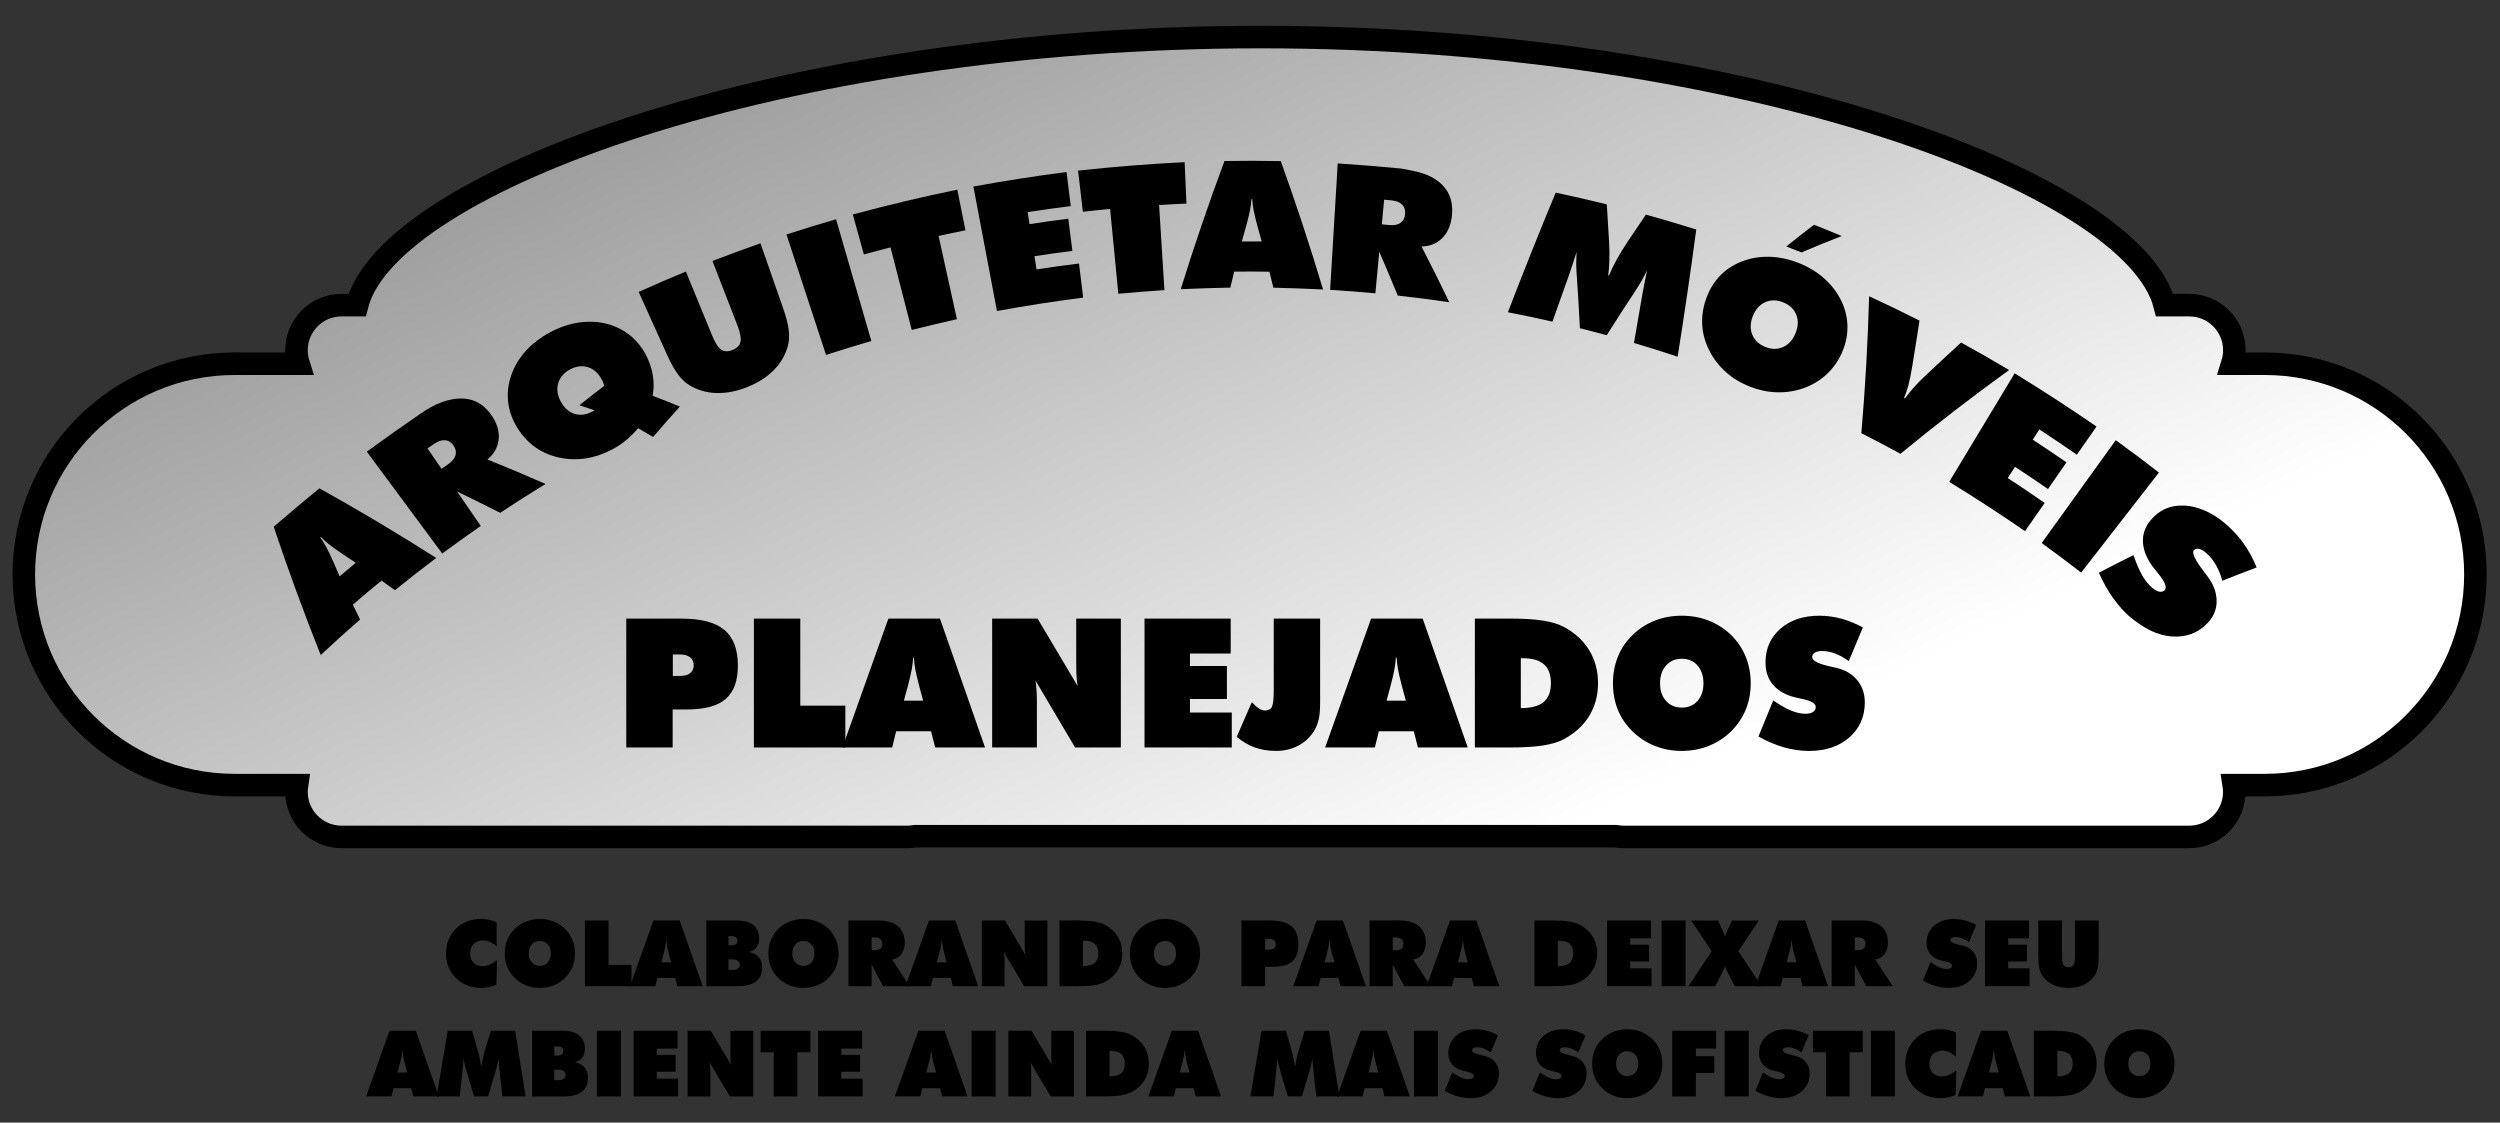 <?xml version="1.0" encoding="iso-8859-1"?>
<!-- Generator: Adobe Illustrator 16.0.0, SVG Export Plug-In . SVG Version: 6.00 Build 0)  -->
<!DOCTYPE svg PUBLIC "-//W3C//DTD SVG 1.1//EN" "http://www.w3.org/Graphics/SVG/1.1/DTD/svg11.dtd">
<svg version="1.1" id="Layer_1" xmlns="http://www.w3.org/2000/svg" xmlns:xlink="http://www.w3.org/1999/xlink" x="0px" y="0px"
	 width="224.919px" height="101px" viewBox="741.167 346.5 224.919 101" style="enable-background:new 741.167 346.5 224.919 101;"
	 xml:space="preserve">
<rect x="741.167" y="346.5" width="224.919" height="101" fill="#333333" stroke="none"/>
<linearGradient id="SVGID_1_" gradientUnits="userSpaceOnUse" x1="-330.082" y1="313.342" x2="-380.036" y2="206.214" gradientTransform="matrix(1 0 0 1 1208 137)">
	<stop  offset="0.21" style="stop-color:#FFFFFF"/>
	<stop  offset="1" style="stop-color:#9E9E9E"/>
</linearGradient>
<path style="fill:url(#SVGID_1_);stroke:#000000;stroke-width:2.027;stroke-miterlimit:10;" d="M944.922,379.224h-2.924
	c0.12-0.383,0.186-0.792,0.186-1.217c0-2.237-1.815-4.053-4.055-4.053h-2.213c-2.804-11.057-38.132-24.12-81.309-24.12
	s-78.504,13.063-81.31,24.12h-1.401c-2.24,0-4.055,1.816-4.055,4.053c0,0.425,0.065,0.834,0.186,1.217h-5.761
	c-10.469,0-18.955,8.486-18.955,18.956c0,10.468,8.486,18.954,18.955,18.954h5.625c-0.03,0.199-0.051,0.401-0.051,0.607
	c0,2.239,1.815,4.056,4.055,4.056h50.883c0.246,0,0.486-0.025,0.72-0.067h63.026c0.233,0.042,0.473,0.067,0.72,0.067h50.883
	c2.239,0,4.055-1.816,4.055-4.056c0-0.206-0.021-0.408-0.052-0.607h2.789c10.469,0,18.955-8.486,18.955-18.954
	C963.876,387.71,955.39,379.224,944.922,379.224z"/>
<g>
	<g>
		<path d="M770.021,405.433c-1.519-3.812-2.927-7.655-4.229-11.545c1.354-1.172,2.724-2.321,4.113-3.454
			c3.566,1.986,7.065,4.072,10.508,6.265c-1.257,0.942-2.494,1.909-3.714,2.898c-0.483-0.345-0.724-0.518-1.21-0.861
			c-1.04,0.851-1.556,1.284-2.577,2.166c0.258,0.535,0.388,0.8,0.649,1.334C772.361,403.277,771.18,404.344,770.021,405.433z
			 M771.722,398.354c0.579-0.494,0.869-0.738,1.453-1.222c-0.449-0.3-0.674-0.448-1.125-0.744c-0.566-0.38-0.991-0.682-1.271-0.906
			c-0.281-0.225-0.528-0.452-0.742-0.678c-0.025,0.02-0.037,0.03-0.061,0.05c0.187,0.252,0.365,0.534,0.539,0.85
			s0.396,0.787,0.671,1.41C771.397,397.609,771.505,397.858,771.722,398.354z"/>
		<path d="M780.951,396.297c-2.26-3.056-4.521-6.108-6.78-9.162c1.608-1.179,3.233-2.327,4.879-3.453
			c1.112-0.771,2.466-1.402,3.834-1.323c1.103,0.064,1.99,0.654,2.641,1.711c0.425,0.688,0.587,1.372,0.495,2.049
			c-0.093,0.676-0.424,1.245-0.997,1.72c1.755,0.707,3.493,1.439,5.224,2.204c-1.377,0.838-2.738,1.702-4.081,2.594
			c-1.286-0.652-2.577-1.292-3.876-1.918c0.71,1.032,1.42,2.065,2.13,3.098C783.253,394.63,782.099,395.456,780.951,396.297z
			 M779.626,386.842c0.504,0.733,0.757,1.101,1.261,1.835c0.233-0.161,0.351-0.241,0.586-0.401c0.358-0.244,0.581-0.508,0.67-0.795
			c0.089-0.288,0.037-0.578-0.158-0.873c-0.202-0.303-0.454-0.47-0.759-0.499c-0.304-0.031-0.64,0.076-1.004,0.325
			C779.983,386.597,779.864,386.678,779.626,386.842z"/>
		<path d="M799.926,385.814c-0.537-0.318-0.806-0.477-1.349-0.788c-0.342,0.404-0.701,0.762-1.08,1.074
			c-0.379,0.313-0.784,0.586-1.217,0.817c-0.79,0.421-1.589,0.694-2.405,0.822c-0.815,0.126-1.625,0.098-2.428-0.079
			c-0.792-0.175-1.512-0.486-2.15-0.945c-0.638-0.459-1.179-1.049-1.615-1.773c-0.439-0.73-0.708-1.489-0.799-2.282
			c-0.091-0.791,0.003-1.587,0.272-2.375c0.271-0.795,0.704-1.534,1.303-2.197c0.6-0.664,1.338-1.232,2.211-1.698
			c0.868-0.463,1.75-0.757,2.636-0.879c0.884-0.123,1.739-0.074,2.551,0.149c0.808,0.223,1.513,0.598,2.114,1.111
			c0.601,0.514,1.077,1.154,1.434,1.915c0.268,0.574,0.44,1.144,0.517,1.706c0.078,0.563,0.066,1.136-0.033,1.718
			c0.986,0.377,1.477,0.571,2.447,0.968C801.518,383.978,800.715,384.891,799.926,385.814z M793.295,382.962
			c0.884-0.71,1.331-1.06,2.233-1.75c-0.023-0.094-0.052-0.184-0.087-0.271c-0.035-0.087-0.074-0.173-0.116-0.256
			c-0.301-0.586-0.711-0.969-1.235-1.142c-0.525-0.173-1.072-0.108-1.636,0.192c-0.563,0.3-0.922,0.724-1.072,1.261
			c-0.15,0.539-0.064,1.092,0.25,1.66c0.314,0.567,0.729,0.927,1.238,1.081c0.51,0.155,1.042,0.082,1.602-0.217
			c0.08-0.042,0.119-0.063,0.199-0.105C794.122,383.231,793.847,383.141,793.295,382.962z"/>
		<path d="M801.171,378.397c-0.848-1.879-1.696-3.756-2.545-5.635c1.405-0.634,2.823-1.244,4.249-1.83
			c0.786,1.917,1.573,3.832,2.359,5.749c0.274,0.668,0.547,1.092,0.82,1.275c0.271,0.184,0.608,0.193,1.018,0.03
			c0.403-0.161,0.64-0.403,0.713-0.733c0.072-0.33-0.018-0.822-0.273-1.48c-0.75-1.932-1.5-3.863-2.248-5.793
			c1.43-0.554,2.872-1.085,4.321-1.59c0.679,1.946,1.357,3.892,2.037,5.837c0.267,0.765,0.433,1.412,0.5,1.944
			c0.068,0.532,0.042,1.008-0.066,1.419c-0.216,0.822-0.632,1.561-1.262,2.198c-0.63,0.641-1.423,1.146-2.39,1.531
			c-0.971,0.389-1.9,0.569-2.801,0.54c-0.899-0.028-1.712-0.272-2.439-0.721c-0.356-0.221-0.697-0.545-1.012-0.973
			C801.838,379.739,801.51,379.149,801.171,378.397z"/>
		<path d="M815.482,378.429c-1.186-3.609-2.371-7.22-3.556-10.83c1.478-0.484,2.965-0.943,4.458-1.374
			c1.059,3.648,2.117,7.298,3.175,10.948C818.195,377.575,816.837,377.995,815.482,378.429z"/>
		<path d="M823.193,376.182c-0.636-2.477-1.272-4.952-1.908-7.428c-0.96,0.246-1.439,0.373-2.395,0.638
			c-0.333-1.198-0.664-2.396-0.997-3.595c3.113-0.841,6.24-1.584,9.399-2.235c0.245,1.219,0.49,2.438,0.734,3.657
			c-0.969,0.194-1.454,0.295-2.419,0.508c0.551,2.497,1.102,4.993,1.652,7.489C825.9,375.522,824.546,375.844,823.193,376.182z"/>
		<path d="M830.86,374.48c-0.707-3.733-1.413-7.467-2.12-11.199c2.785-0.508,5.573-0.942,8.38-1.306
			c0.152,1.228,0.229,1.841,0.381,3.067c-1.296,0.16-2.589,0.34-3.879,0.539c0.067,0.434,0.101,0.651,0.168,1.085
			c1.394-0.214,2.091-0.313,3.488-0.49c0.148,1.159,0.222,1.739,0.368,2.897c-1.366,0.172-2.048,0.268-3.41,0.478
			c0.074,0.474,0.11,0.711,0.184,1.185c1.271-0.196,2.545-0.372,3.821-0.529c0.151,1.227,0.227,1.841,0.378,3.067
			C836.02,373.61,833.438,374.01,830.86,374.48z"/>
		<path d="M841.78,372.928c-0.247-2.544-0.493-5.088-0.74-7.632c-0.98,0.094-1.47,0.146-2.45,0.26
			c-0.144-1.235-0.287-2.47-0.431-3.705c3.191-0.351,6.381-0.603,9.586-0.76c0.054,1.242,0.108,2.483,0.163,3.726
			c-0.984,0.042-1.476,0.068-2.46,0.129c0.16,2.552,0.32,5.104,0.479,7.654C844.543,372.693,843.162,372.803,841.78,372.928z"/>
		<path d="M847.396,372.517c1.206-3.882,2.517-7.723,3.936-11.532c1.688-0.028,3.376-0.025,5.065,0.011
			c1.372,3.817,2.638,7.662,3.801,11.547c-1.491-0.072-2.979-0.125-4.471-0.161c-0.139-0.576-0.209-0.863-0.351-1.437
			c-1.27-0.02-1.905-0.02-3.175-0.007c-0.138,0.575-0.207,0.861-0.341,1.437C850.371,372.403,848.885,372.451,847.396,372.517z
			 M852.89,368.223c0.717-0.004,1.074-0.004,1.79,0.003c-0.142-0.518-0.214-0.778-0.359-1.295c-0.178-0.655-0.302-1.159-0.367-1.513
			c-0.066-0.352-0.107-0.685-0.124-0.996c-0.03,0-0.045,0-0.076,0c-0.017,0.312-0.06,0.643-0.126,0.996
			c-0.066,0.353-0.192,0.856-0.373,1.51C853.107,367.446,853.035,367.705,852.89,368.223z"/>
		<path d="M860.837,372.578c0.227-3.791,0.455-7.584,0.681-11.376c1.906,0.125,3.806,0.279,5.706,0.463
			c1.367,0.249,2.628,0.445,3.654,1.423c0.777,0.739,1.068,1.77,0.894,2.997c-0.115,0.801-0.42,1.431-0.91,1.894
			c-0.489,0.462-1.09,0.69-1.808,0.692c0.86,1.662,1.692,3.334,2.501,5.021c-1.541-0.229-3.085-0.428-4.633-0.598
			c-0.543-1.321-1.098-2.636-1.666-3.947c-0.116,1.247-0.233,2.495-0.349,3.743C863.552,372.764,862.195,372.66,860.837,372.578z
			 M865.694,364.464c-0.083,0.887-0.124,1.33-0.207,2.217c0.271,0.025,0.407,0.038,0.679,0.065c0.414,0.041,0.742-0.02,0.986-0.185
			c0.243-0.165,0.385-0.421,0.424-0.772c0.039-0.362-0.043-0.651-0.25-0.869c-0.206-0.218-0.521-0.349-0.941-0.39
			C866.108,364.503,865.97,364.489,865.694,364.464z"/>
		<path d="M888.171,377.357c0.264-1.491,0.522-2.984,0.774-4.479c0.064-0.344,0.13-0.685,0.194-1.026
			c0.063-0.341,0.21-1.021,0.21-1.021c-0.003-0.001-0.306,0.613-0.495,0.938c-0.188,0.327-0.404,0.672-0.646,1.036
			c-0.844,1.275-1.675,2.561-2.49,3.856c-0.961-0.263-1.444-0.389-2.409-0.63c-0.075-1.528-0.169-3.055-0.274-4.581
			c-0.037-0.436-0.057-0.842-0.058-1.218c-0.002-0.377,0.035-1.06,0.035-1.06c-0.003-0.001-0.216,0.669-0.324,0.995
			c-0.108,0.327-0.217,0.655-0.329,0.987c-0.513,1.426-1.021,2.854-1.522,4.284c-1.332-0.305-2.668-0.586-4.009-0.846
			c1.384-3.608,2.818-7.193,4.302-10.76c1.538,0.324,3.07,0.675,4.597,1.054c0.079,1.18,0.115,1.771,0.18,2.951
			c0.005,0.093,0.014,0.232,0.024,0.416c0.07,1.24,0.035,2.248-0.079,3.011c0.029,0.008,0.043,0.011,0.072,0.02
			c0.187-0.451,0.414-0.922,0.685-1.415c0.27-0.492,0.602-1.037,0.998-1.634c0.647-0.974,0.976-1.459,1.638-2.426
			c1.518,0.419,3.028,0.867,4.53,1.34c-0.509,3.821-1.067,7.634-1.675,11.44C890.797,378.156,889.487,377.746,888.171,377.357z"/>
		<path d="M906.843,378.311c-0.349,0.761-0.818,1.398-1.403,1.924c-0.584,0.524-1.266,0.926-2.039,1.198
			c-0.766,0.27-1.565,0.386-2.39,0.359s-1.634-0.199-2.438-0.518c-0.813-0.324-1.521-0.755-2.135-1.301
			c-0.611-0.545-1.103-1.185-1.478-1.916c-0.367-0.714-0.586-1.459-0.642-2.236c-0.057-0.775,0.045-1.566,0.317-2.367
			s0.674-1.493,1.209-2.072c0.535-0.579,1.193-1.025,1.967-1.333c0.785-0.313,1.623-0.466,2.507-0.449
			c0.885,0.019,1.779,0.205,2.679,0.563c0.898,0.356,1.68,0.836,2.336,1.431c0.657,0.596,1.173,1.286,1.53,2.056
			c0.352,0.756,0.52,1.54,0.516,2.33C907.375,376.77,907.193,377.547,906.843,378.311z M899.99,377.714
			c0.568,0.226,1.097,0.23,1.591,0.01c0.495-0.22,0.869-0.628,1.119-1.227c0.252-0.604,0.279-1.163,0.076-1.675
			c-0.203-0.514-0.6-0.89-1.187-1.123c-0.588-0.234-1.136-0.231-1.639,0.003c-0.503,0.236-0.867,0.658-1.098,1.266
			c-0.229,0.605-0.237,1.158-0.027,1.659C899.037,377.128,899.424,377.488,899.99,377.714z M906.854,367.734
			c-1.211,0.473-2.415,0.966-3.611,1.477c-0.547-0.216-0.82-0.323-1.368-0.533c0.987-0.793,1.485-1.184,2.494-1.959
			C905.365,367.115,905.863,367.318,906.854,367.734z"/>
		<path d="M908.628,385.473c0.354-4.102,0.586-8.203,0.7-12.319c1.523,0.702,3.035,1.431,4.531,2.19
			c-0.218,1.432-0.445,2.861-0.682,4.29c-0.104,0.624-0.214,1.141-0.323,1.554c-0.11,0.411-0.238,0.782-0.383,1.118
			c0.03,0.015,0.046,0.023,0.075,0.039c0.228-0.314,0.488-0.635,0.779-0.961c0.292-0.329,0.628-0.674,1.009-1.034
			c1.082-1.02,2.171-2.029,3.266-3.032c1.456,0.797,2.896,1.622,4.319,2.472c-3.338,2.414-6.593,4.921-9.776,7.535
			C910.981,386.688,909.81,386.071,908.628,385.473z"/>
		<path d="M916.534,389.852c1.962-3.254,3.923-6.508,5.884-9.764c2.5,1.531,4.951,3.124,7.366,4.787
			c-0.706,1.014-1.06,1.521-1.766,2.536c-1.113-0.775-2.237-1.534-3.374-2.275c-0.239,0.367-0.359,0.553-0.599,0.92
			c1.022,0.666,2.034,1.348,3.037,2.042c-0.665,0.961-0.998,1.441-1.662,2.4c-1.178-0.816-1.772-1.215-2.968-1.995
			c-0.261,0.401-0.393,0.603-0.654,1.005c1.12,0.729,2.227,1.478,3.322,2.242c-0.708,1.015-1.062,1.521-1.769,2.536
			C921.118,392.745,918.85,391.269,916.534,389.852z"/>
		<path d="M924.854,395.353c2.22-3.083,4.44-6.166,6.661-9.25c1.312,0.947,2.606,1.918,3.883,2.911c-2.332,3-4.661,6-6.993,9
			C927.231,397.113,926.05,396.227,924.854,395.353z"/>
		<path d="M930,398.029c1.235-0.647,1.858-0.967,3.114-1.59c0.245,0.729,0.501,1.327,0.768,1.799
			c0.268,0.472,0.567,0.851,0.903,1.137c0.236,0.202,0.455,0.321,0.66,0.357c0.204,0.035,0.364-0.014,0.484-0.15
			c0.208-0.239,0.021-0.719-0.547-1.427c-0.185-0.228-0.331-0.411-0.432-0.538c-0.595-0.755-0.921-1.518-0.979-2.247
			c-0.061-0.73,0.151-1.404,0.646-2.021c0.767-0.955,1.789-1.426,3.062-1.363c1.439,0.069,2.775,0.805,3.836,1.744
			c0.575,0.511,1.098,1.083,1.538,1.713c0.443,0.631,0.825,1.336,1.142,2.11c-1.245,0.467-1.862,0.707-3.092,1.198
			c-0.141-0.522-0.331-0.993-0.57-1.415c-0.241-0.42-0.524-0.773-0.85-1.06c-0.247-0.218-0.472-0.35-0.67-0.395
			c-0.198-0.047-0.354-0.003-0.465,0.126c-0.211,0.244,0.112,0.883,0.91,1.93c0.129,0.168,0.228,0.3,0.298,0.391
			c0.553,0.725,0.827,1.479,0.836,2.229c0.006,0.75-0.259,1.405-0.789,1.969c-0.862,0.92-1.947,1.327-3.213,1.234
			c-1.479-0.107-2.596-0.809-3.679-1.666c-0.606-0.479-1.155-1.124-1.639-1.8C930.79,399.619,930.367,398.866,930,398.029z"/>
	</g>
</g>
<g>
	<path d="M797.511,413.748v-11.593h4.981c1.753,0,3.034,0.338,3.845,1.015c0.81,0.674,1.215,1.746,1.215,3.214
		c0,1.367-0.364,2.366-1.092,2.997c-0.729,0.632-1.885,0.946-3.469,0.946h-1.307v3.421H797.511L797.511,413.748z M801.7,405.378
		v1.933h0.65c0.396,0,0.699-0.083,0.911-0.249c0.211-0.167,0.317-0.402,0.317-0.71c0-0.306-0.109-0.544-0.325-0.716
		c-0.217-0.171-0.518-0.258-0.903-0.258H801.7L801.7,405.378z"/>
	<path d="M808.993,413.748v-11.593h4.174v7.832h4.054v3.761H808.993z"/>
	<path d="M816.959,413.748l4.134-11.593h4.64l4.055,11.593h-4.482l-0.373-1.456h-3.144l-0.356,1.456H816.959z M822.487,409.535
		h1.734l-0.356-1.314c-0.174-0.665-0.293-1.178-0.356-1.536c-0.063-0.359-0.103-0.696-0.118-1.014h-0.072
		c-0.016,0.317-0.055,0.656-0.118,1.014c-0.064,0.358-0.183,0.871-0.356,1.536L822.487,409.535z"/>
	<path d="M830.43,413.748v-11.593h4.085l3.604,6.065c-0.047-0.27-0.081-0.566-0.099-0.896c-0.018-0.327-0.027-0.755-0.027-1.282
		v-3.888h4.014v11.593h-4.117l-3.563-6.019c0.042,0.26,0.073,0.537,0.094,0.836c0.021,0.298,0.032,0.632,0.032,1.003v4.181
		L830.43,413.748L830.43,413.748z"/>
	<path d="M844.137,413.748v-11.593h7.753v3.145h-3.666v1.116h3.325v2.969h-3.325v1.22h3.762v3.144H844.137L844.137,413.748z"/>
	<path d="M855.763,408.562v-6.406h4.173v7.538c0,0.654-0.044,1.169-0.131,1.545c-0.087,0.375-0.228,0.72-0.423,1.038
		c-0.354,0.563-0.829,1.003-1.425,1.314c-0.597,0.312-1.262,0.467-1.995,0.467c-0.692,0-1.324-0.104-1.897-0.309
		c-0.573-0.206-1.118-0.526-1.636-0.958l1.362-3.112c0.243,0.258,0.459,0.447,0.65,0.565c0.19,0.119,0.372,0.179,0.546,0.179
		c0.301,0,0.506-0.114,0.614-0.34C855.708,409.855,855.763,409.35,855.763,408.562z"/>
	<path d="M860.387,413.748l4.134-11.593h4.641l4.054,11.593h-4.482l-0.372-1.456h-3.144l-0.357,1.456H860.387z M865.914,409.535
		h1.734l-0.356-1.314c-0.174-0.665-0.293-1.178-0.356-1.536c-0.063-0.359-0.104-0.696-0.119-1.014h-0.072
		c-0.016,0.317-0.055,0.656-0.119,1.014c-0.063,0.358-0.182,0.871-0.356,1.536L865.914,409.535z"/>
	<path d="M873.857,413.748v-11.593h3.374c1.072,0,1.986,0.06,2.744,0.178c0.757,0.119,1.374,0.303,1.849,0.55
		c1.003,0.529,1.772,1.229,2.309,2.1s0.804,1.863,0.804,2.977c0,1.109-0.267,2.098-0.8,2.963c-0.533,0.866-1.304,1.564-2.313,2.098
		c-0.491,0.254-1.114,0.439-1.868,0.554c-0.756,0.117-1.767,0.175-3.033,0.175H873.857L873.857,413.748z M877.991,410.209
		c0.938-0.006,1.625-0.189,2.058-0.551c0.434-0.361,0.65-0.928,0.65-1.699c0-0.754-0.207-1.316-0.622-1.686
		c-0.414-0.369-1.05-0.555-1.905-0.555h-0.181V410.209L877.991,410.209z"/>
	<path d="M898.675,407.975c0,0.851-0.15,1.642-0.451,2.373c-0.302,0.731-0.742,1.384-1.323,1.959c-0.581,0.565-1.25,0.998-2.007,1.3
		c-0.758,0.3-1.563,0.451-2.419,0.451c-0.867,0-1.676-0.151-2.432-0.451c-0.756-0.302-1.425-0.74-2.012-1.314
		c-0.575-0.561-1.011-1.204-1.307-1.933s-0.443-1.522-0.443-2.385c0-0.859,0.147-1.656,0.443-2.391
		c0.296-0.733,0.731-1.38,1.307-1.94c0.581-0.569,1.249-1.004,2.004-1.302c0.754-0.299,1.567-0.448,2.439-0.448
		c0.871,0,1.684,0.149,2.438,0.448c0.755,0.298,1.426,0.732,2.012,1.302c0.57,0.565,1.005,1.215,1.303,1.949
		S898.675,407.12,898.675,407.975z M892.475,410.161c0.586,0,1.057-0.199,1.412-0.598c0.357-0.398,0.535-0.928,0.535-1.589
		c0-0.664-0.178-1.199-0.535-1.604c-0.355-0.402-0.826-0.604-1.412-0.604c-0.587,0-1.059,0.203-1.418,0.608
		c-0.359,0.407-0.538,0.94-0.538,1.6c0,0.661,0.179,1.19,0.538,1.589S891.888,410.161,892.475,410.161z"/>
	<path d="M899.372,412.759l1.33-3.247c0.597,0.416,1.128,0.723,1.596,0.915c0.467,0.192,0.903,0.289,1.31,0.289
		c0.286,0,0.51-0.055,0.674-0.163c0.164-0.107,0.246-0.254,0.246-0.439c0-0.321-0.41-0.566-1.229-0.736
		c-0.264-0.058-0.47-0.103-0.617-0.135c-0.865-0.211-1.528-0.585-1.987-1.123c-0.46-0.539-0.689-1.211-0.689-2.014
		c0-1.246,0.446-2.259,1.339-3.04s2.062-1.172,3.508-1.172c0.665,0,1.32,0.088,1.964,0.262c0.645,0.173,1.294,0.438,1.948,0.791
		l-1.267,3.034c-0.401-0.297-0.805-0.522-1.207-0.679c-0.404-0.154-0.796-0.232-1.177-0.232c-0.291,0-0.515,0.049-0.673,0.147
		c-0.158,0.097-0.237,0.232-0.237,0.407c0,0.326,0.578,0.614,1.734,0.862c0.185,0.042,0.326,0.074,0.427,0.096
		c0.798,0.18,1.426,0.546,1.885,1.1c0.46,0.557,0.689,1.226,0.689,2.012c0,1.283-0.464,2.331-1.39,3.146
		c-0.927,0.812-2.132,1.219-3.615,1.219c-0.761,0-1.521-0.108-2.281-0.325S900.132,413.192,899.372,412.759z"/>
</g>
<g>
	<path d="M785.848,431.659c-0.193-0.185-0.392-0.322-0.594-0.415c-0.202-0.092-0.414-0.136-0.638-0.136
		c-0.347,0-0.626,0.106-0.837,0.319c-0.211,0.215-0.317,0.498-0.317,0.854c0,0.347,0.101,0.623,0.303,0.831
		c0.201,0.207,0.472,0.311,0.811,0.311c0.204,0,0.412-0.044,0.624-0.131c0.211-0.087,0.441-0.228,0.691-0.418l-0.068,2.224
		c-0.232,0.094-0.462,0.164-0.694,0.212c-0.232,0.048-0.463,0.07-0.695,0.07c-0.288,0-0.565-0.031-0.832-0.097
		c-0.266-0.064-0.507-0.156-0.722-0.274c-0.522-0.301-0.917-0.682-1.185-1.142c-0.267-0.46-0.401-0.989-0.401-1.586
		c0-0.442,0.076-0.85,0.228-1.228c0.152-0.376,0.373-0.709,0.664-0.996c0.293-0.291,0.633-0.511,1.018-0.661
		c0.387-0.148,0.804-0.223,1.254-0.223c0.24,0,0.475,0.023,0.708,0.074c0.233,0.049,0.459,0.125,0.681,0.225V431.659
		L785.848,431.659z"/>
	<path d="M792.895,432.281c0,0.434-0.076,0.836-0.229,1.209c-0.154,0.372-0.378,0.706-0.674,0.999
		c-0.296,0.288-0.637,0.508-1.023,0.661c-0.387,0.154-0.797,0.23-1.233,0.23c-0.441,0-0.854-0.076-1.238-0.23
		c-0.385-0.153-0.727-0.376-1.026-0.669c-0.293-0.285-0.515-0.613-0.666-0.985c-0.151-0.372-0.227-0.775-0.227-1.215
		c0-0.438,0.075-0.845,0.227-1.219c0.15-0.374,0.372-0.704,0.666-0.988c0.296-0.291,0.636-0.512,1.021-0.664
		c0.384-0.153,0.799-0.229,1.243-0.229c0.444,0,0.858,0.075,1.243,0.229c0.385,0.152,0.727,0.373,1.025,0.664
		c0.291,0.287,0.512,0.619,0.664,0.992C792.818,431.44,792.895,431.847,792.895,432.281z M789.734,433.395
		c0.299,0,0.539-0.101,0.72-0.304c0.182-0.204,0.273-0.474,0.273-0.81c0-0.338-0.091-0.611-0.273-0.817
		c-0.181-0.205-0.421-0.309-0.72-0.309c-0.298,0-0.54,0.104-0.722,0.311c-0.183,0.208-0.275,0.479-0.275,0.815
		s0.092,0.605,0.275,0.81C789.195,433.294,789.436,433.395,789.734,433.395z"/>
	<path d="M793.787,435.224v-5.909h2.127v3.992h2.066v1.917H793.787L793.787,435.224z"/>
	<path d="M797.847,435.224l2.107-5.909h2.365l2.066,5.909h-2.284l-0.189-0.742h-1.603l-0.182,0.742H797.847z M800.664,433.077h0.884
		l-0.181-0.67c-0.09-0.34-0.15-0.601-0.182-0.783c-0.032-0.184-0.052-0.356-0.06-0.516h-0.037c-0.008,0.161-0.028,0.332-0.061,0.516
		c-0.032,0.183-0.093,0.443-0.182,0.783L800.664,433.077z"/>
	<path d="M804.712,435.224v-5.909h2.829c0.605,0,1.078,0.142,1.417,0.427c0.338,0.283,0.508,0.678,0.508,1.185
		c0,0.322-0.08,0.591-0.24,0.806c-0.16,0.213-0.387,0.352-0.68,0.416c0.401,0.085,0.699,0.242,0.896,0.473
		c0.196,0.231,0.294,0.543,0.294,0.934c0,0.552-0.187,0.968-0.559,1.249c-0.373,0.28-0.92,0.421-1.645,0.421H804.712
		L804.712,435.224z M806.706,430.72v0.827h0.278c0.172,0,0.303-0.034,0.393-0.106c0.09-0.071,0.135-0.174,0.135-0.309
		s-0.044-0.237-0.135-0.308c-0.09-0.069-0.221-0.104-0.393-0.104H806.706z M806.706,432.818v0.944h0.354
		c0.213,0,0.376-0.041,0.49-0.123c0.115-0.081,0.171-0.198,0.171-0.35c0-0.153-0.057-0.27-0.171-0.351
		c-0.114-0.08-0.277-0.121-0.49-0.121H806.706L806.706,432.818z"/>
	<path d="M816.609,432.281c0,0.434-0.077,0.836-0.229,1.209c-0.154,0.372-0.378,0.706-0.674,0.999
		c-0.296,0.288-0.637,0.508-1.023,0.661c-0.387,0.154-0.798,0.23-1.233,0.23c-0.442,0-0.854-0.076-1.24-0.23
		c-0.384-0.153-0.726-0.376-1.025-0.669c-0.293-0.285-0.515-0.613-0.666-0.985s-0.226-0.775-0.226-1.215
		c0-0.438,0.075-0.845,0.226-1.219s0.373-0.704,0.666-0.988c0.296-0.291,0.636-0.512,1.021-0.664c0.385-0.153,0.8-0.229,1.244-0.229
		s0.858,0.075,1.243,0.229c0.384,0.152,0.727,0.373,1.025,0.664c0.29,0.287,0.512,0.619,0.664,0.992
		C816.534,431.44,816.609,431.847,816.609,432.281z M813.45,433.395c0.298,0,0.539-0.101,0.72-0.304
		c0.182-0.204,0.272-0.474,0.272-0.81c0-0.338-0.09-0.611-0.272-0.817c-0.182-0.205-0.422-0.309-0.72-0.309s-0.54,0.104-0.722,0.311
		c-0.184,0.208-0.275,0.479-0.275,0.815s0.091,0.605,0.275,0.81C812.91,433.294,813.151,433.395,813.45,433.395z"/>
	<path d="M817.501,435.224v-5.909h2.672c0.775,0,1.367,0.172,1.776,0.514s0.613,0.834,0.613,1.477c0,0.419-0.102,0.766-0.308,1.038
		c-0.206,0.271-0.484,0.429-0.834,0.476l1.579,2.405h-2.381l-1.034-1.949v1.949H817.501L817.501,435.224z M819.584,430.837v1.153
		h0.331c0.202,0,0.357-0.049,0.466-0.146c0.109-0.099,0.164-0.239,0.164-0.422c0-0.188-0.055-0.332-0.164-0.433
		c-0.109-0.102-0.265-0.152-0.466-0.152H819.584L819.584,430.837z"/>
	<path d="M822.635,435.224l2.107-5.909h2.365l2.066,5.909h-2.285l-0.19-0.742h-1.602l-0.182,0.742H822.635z M825.452,433.077h0.884
		l-0.182-0.67c-0.088-0.34-0.149-0.601-0.182-0.783c-0.032-0.184-0.053-0.356-0.061-0.516h-0.036
		c-0.008,0.161-0.028,0.332-0.061,0.516c-0.033,0.183-0.093,0.443-0.182,0.783L825.452,433.077z"/>
	<path d="M829.5,435.224v-5.909h2.083l1.837,3.093c-0.024-0.138-0.042-0.289-0.051-0.456c-0.01-0.167-0.014-0.386-0.014-0.653
		v-1.983h2.046v5.909h-2.099l-1.816-3.067c0.021,0.132,0.038,0.273,0.048,0.427c0.011,0.151,0.016,0.321,0.016,0.509v2.132H829.5
		L829.5,435.224z"/>
	<path d="M836.487,435.224v-5.909h1.719c0.546,0,1.012,0.031,1.399,0.092c0.385,0.061,0.7,0.154,0.942,0.28
		c0.511,0.27,0.903,0.626,1.176,1.069c0.273,0.445,0.41,0.95,0.41,1.519c0,0.563-0.136,1.067-0.408,1.51
		c-0.271,0.44-0.665,0.797-1.178,1.069c-0.25,0.129-0.568,0.223-0.953,0.282c-0.385,0.059-0.9,0.088-1.545,0.088H836.487
		L836.487,435.224z M838.594,433.421c0.478-0.004,0.828-0.097,1.05-0.282c0.22-0.184,0.331-0.472,0.331-0.864
		c0-0.386-0.106-0.673-0.318-0.86c-0.211-0.188-0.534-0.282-0.97-0.282h-0.092V433.421L838.594,433.421z"/>
	<path d="M849.135,432.281c0,0.434-0.077,0.836-0.23,1.209c-0.153,0.372-0.379,0.706-0.675,0.999
		c-0.296,0.288-0.637,0.508-1.022,0.661c-0.386,0.154-0.797,0.23-1.233,0.23c-0.44,0-0.854-0.076-1.238-0.23
		c-0.385-0.153-0.726-0.376-1.025-0.669c-0.293-0.285-0.516-0.613-0.666-0.985c-0.151-0.372-0.225-0.775-0.225-1.215
		c0-0.438,0.074-0.845,0.225-1.219c0.15-0.374,0.373-0.704,0.666-0.988c0.296-0.291,0.637-0.512,1.021-0.664
		c0.385-0.153,0.799-0.229,1.243-0.229c0.444,0,0.858,0.075,1.244,0.229c0.385,0.152,0.726,0.373,1.025,0.664
		c0.291,0.287,0.511,0.619,0.664,0.992C849.06,431.44,849.135,431.847,849.135,432.281z M845.975,433.395
		c0.299,0,0.539-0.101,0.721-0.304c0.182-0.204,0.272-0.474,0.272-0.81c0-0.338-0.09-0.611-0.272-0.817
		c-0.182-0.205-0.422-0.309-0.721-0.309c-0.298,0-0.539,0.104-0.722,0.311c-0.183,0.208-0.274,0.479-0.274,0.815
		s0.091,0.605,0.274,0.81C845.436,433.294,845.676,433.395,845.975,433.395z"/>
	<path d="M852.861,435.224v-5.909h2.538c0.893,0,1.546,0.173,1.958,0.517c0.414,0.345,0.62,0.891,0.62,1.64
		c0,0.696-0.185,1.206-0.556,1.527c-0.372,0.321-0.961,0.483-1.768,0.483h-0.666v1.742H852.861L852.861,435.224z M854.995,430.958
		v0.985h0.331c0.203,0,0.357-0.042,0.465-0.128c0.107-0.084,0.161-0.205,0.161-0.36c0-0.156-0.055-0.278-0.166-0.366
		s-0.263-0.131-0.459-0.131H854.995L854.995,430.958z"/>
	<path d="M857.518,435.224l2.107-5.909h2.365l2.066,5.909h-2.284l-0.189-0.742h-1.603l-0.181,0.742H857.518z M860.334,433.077h0.885
		l-0.182-0.67c-0.089-0.34-0.15-0.601-0.182-0.783c-0.033-0.184-0.053-0.356-0.061-0.516h-0.037
		c-0.008,0.161-0.028,0.332-0.06,0.516c-0.033,0.183-0.093,0.443-0.182,0.783L860.334,433.077z"/>
	<path d="M864.383,435.224v-5.909h2.672c0.775,0,1.366,0.172,1.775,0.514s0.614,0.834,0.614,1.477c0,0.419-0.103,0.766-0.308,1.038
		c-0.207,0.271-0.484,0.429-0.834,0.476l1.578,2.405h-2.381l-1.034-1.949v1.949H864.383L864.383,435.224z M866.465,430.837v1.153
		h0.331c0.202,0,0.357-0.049,0.467-0.146c0.108-0.099,0.163-0.239,0.163-0.422c0-0.188-0.054-0.332-0.163-0.433
		c-0.11-0.102-0.265-0.152-0.467-0.152H866.465L866.465,430.837z"/>
	<path d="M869.516,435.224l2.107-5.909h2.365l2.068,5.909h-2.286l-0.188-0.742h-1.603l-0.181,0.742H869.516z M872.333,433.077h0.884
		l-0.182-0.67c-0.089-0.34-0.149-0.601-0.182-0.783c-0.032-0.184-0.052-0.356-0.061-0.516h-0.036
		c-0.008,0.161-0.028,0.332-0.061,0.516c-0.032,0.183-0.093,0.443-0.181,0.783L872.333,433.077z"/>
	<path d="M879.215,435.224v-5.909h1.719c0.547,0,1.013,0.031,1.398,0.092s0.701,0.154,0.942,0.28
		c0.512,0.27,0.903,0.626,1.177,1.069c0.273,0.445,0.409,0.95,0.409,1.519c0,0.563-0.136,1.067-0.407,1.51
		c-0.271,0.44-0.665,0.797-1.179,1.069c-0.251,0.129-0.567,0.223-0.953,0.282c-0.384,0.059-0.899,0.088-1.545,0.088H879.215
		L879.215,435.224z M881.321,433.421c0.479-0.004,0.829-0.097,1.05-0.282c0.221-0.184,0.331-0.472,0.331-0.864
		c0-0.386-0.106-0.673-0.317-0.86c-0.211-0.188-0.534-0.282-0.971-0.282h-0.093V433.421z"/>
	<path d="M885.753,435.224v-5.909h3.952v1.603h-1.869v0.569h1.695V433h-1.695v0.621h1.916v1.603H885.753L885.753,435.224z"/>
	<path d="M890.652,435.224v-5.909h2.159v5.909H890.652z"/>
	<path d="M896.554,433.883c-0.058-0.12-0.1-0.217-0.128-0.291c-0.028-0.075-0.049-0.141-0.063-0.201
		c-0.011,0.058-0.029,0.119-0.056,0.188c-0.027,0.068-0.074,0.169-0.143,0.304l-0.67,1.341h-2.43l2.1-3.147l-1.853-2.762h2.426
		l0.436,0.966c0.005,0.01,0.013,0.028,0.024,0.052c0.08,0.185,0.136,0.328,0.165,0.437c0.019-0.07,0.042-0.142,0.071-0.217
		c0.027-0.073,0.065-0.165,0.11-0.271l0.448-0.966h2.413l-1.845,2.762l2.099,3.147h-2.429L896.554,433.883z"/>
	<path d="M899.092,435.224l2.106-5.909h2.365l2.066,5.909h-2.284l-0.19-0.742h-1.602l-0.182,0.742H899.092z M901.908,433.077h0.885
		l-0.182-0.67c-0.088-0.34-0.15-0.601-0.182-0.783c-0.033-0.184-0.053-0.356-0.061-0.516h-0.036
		c-0.009,0.161-0.028,0.332-0.061,0.516c-0.032,0.183-0.094,0.443-0.183,0.783L901.908,433.077z"/>
	<path d="M905.957,435.224v-5.909h2.672c0.774,0,1.366,0.172,1.775,0.514s0.613,0.834,0.613,1.477c0,0.419-0.103,0.766-0.309,1.038
		c-0.206,0.271-0.483,0.429-0.834,0.476l1.579,2.405h-2.381l-1.034-1.949v1.949H905.957L905.957,435.224z M908.039,430.837v1.153
		h0.331c0.202,0,0.357-0.049,0.466-0.146c0.109-0.099,0.164-0.239,0.164-0.422c0-0.188-0.055-0.332-0.164-0.433
		c-0.108-0.102-0.264-0.152-0.466-0.152H908.039L908.039,430.837z"/>
	<path d="M914.17,434.72l0.679-1.656c0.303,0.214,0.574,0.369,0.813,0.468c0.239,0.098,0.461,0.147,0.668,0.147
		c0.146,0,0.26-0.028,0.343-0.083c0.084-0.056,0.126-0.13,0.126-0.225c0-0.164-0.209-0.289-0.626-0.376
		c-0.135-0.029-0.239-0.052-0.314-0.067c-0.441-0.107-0.779-0.299-1.014-0.573c-0.233-0.274-0.351-0.616-0.351-1.026
		c0-0.634,0.228-1.15,0.682-1.549c0.455-0.398,1.051-0.598,1.788-0.598c0.34,0,0.673,0.045,1.001,0.133
		c0.329,0.088,0.659,0.223,0.993,0.404l-0.646,1.545c-0.205-0.15-0.41-0.266-0.615-0.344c-0.207-0.08-0.406-0.119-0.601-0.119
		c-0.148,0-0.262,0.025-0.343,0.074c-0.081,0.051-0.121,0.119-0.121,0.208c0,0.167,0.295,0.313,0.884,0.44
		c0.095,0.021,0.167,0.038,0.219,0.048c0.406,0.091,0.727,0.279,0.96,0.561c0.234,0.282,0.351,0.625,0.351,1.026
		c0,0.654-0.235,1.187-0.708,1.601c-0.473,0.416-1.086,0.622-1.843,0.622c-0.387,0-0.773-0.055-1.162-0.165
		C914.945,435.105,914.558,434.94,914.17,434.72z"/>
	<path d="M919.756,435.224v-5.909h3.95v1.603h-1.868v0.569h1.695V433h-1.695v0.621h1.918v1.603H919.756L919.756,435.224z"/>
	<path d="M924.55,432.52v-3.205h2.123v3.222c0,0.373,0.045,0.632,0.133,0.772c0.09,0.142,0.242,0.212,0.457,0.212
		c0.213,0,0.364-0.072,0.456-0.218c0.092-0.146,0.137-0.401,0.137-0.768v-3.221h2.123v3.205c0,0.42-0.027,0.766-0.082,1.037
		c-0.056,0.271-0.145,0.499-0.266,0.683c-0.236,0.368-0.559,0.65-0.969,0.847c-0.408,0.196-0.875,0.295-1.399,0.295
		c-0.527,0-0.996-0.099-1.404-0.295c-0.409-0.196-0.732-0.479-0.969-0.847c-0.119-0.181-0.205-0.404-0.259-0.674
		S924.55,432.947,924.55,432.52z"/>
	<path d="M774.105,445.143l2.107-5.908h2.365l2.066,5.908h-2.285l-0.19-0.742h-1.602l-0.182,0.742H774.105z M776.922,442.996h0.884
		l-0.181-0.671c-0.089-0.338-0.15-0.599-0.182-0.783c-0.032-0.183-0.052-0.354-0.06-0.517h-0.037
		c-0.008,0.162-0.028,0.334-0.06,0.517c-0.032,0.185-0.094,0.445-0.182,0.783L776.922,442.996z"/>
	<path d="M786.371,445.143l-0.258-2.34c-0.016-0.182-0.033-0.361-0.049-0.539c-0.016-0.18-0.03-0.359-0.04-0.539
		c-0.024,0.168-0.059,0.35-0.103,0.539c-0.044,0.189-0.099,0.391-0.164,0.607l-0.678,2.271h-1.264l-0.678-2.271
		c-0.067-0.217-0.123-0.418-0.166-0.607c-0.043-0.191-0.077-0.371-0.101-0.539c-0.013,0.183-0.027,0.363-0.042,0.54
		c-0.016,0.178-0.031,0.356-0.047,0.538l-0.258,2.34h-2.082l1.008-5.908h2.192l0.419,1.462c0.014,0.045,0.034,0.113,0.061,0.204
		c0.178,0.616,0.287,1.124,0.327,1.522h0.037c0.032-0.251,0.081-0.518,0.145-0.8c0.064-0.281,0.15-0.6,0.258-0.952l0.44-1.437h2.188
		l0.937,5.908H786.371L786.371,445.143z"/>
	<path d="M789.038,445.143v-5.908h2.83c0.605,0,1.077,0.141,1.417,0.425c0.339,0.284,0.509,0.679,0.509,1.186
		c0,0.322-0.08,0.591-0.241,0.804c-0.16,0.215-0.387,0.354-0.68,0.418c0.401,0.083,0.7,0.242,0.896,0.473
		c0.196,0.232,0.294,0.542,0.294,0.933c0,0.552-0.187,0.968-0.559,1.248c-0.373,0.283-0.921,0.423-1.645,0.423H789.038
		L789.038,445.143z M791.032,440.639v0.827h0.278c0.172,0,0.303-0.036,0.394-0.107c0.09-0.07,0.135-0.174,0.135-0.309
		c0-0.134-0.045-0.236-0.135-0.307c-0.09-0.069-0.222-0.104-0.394-0.104H791.032z M791.032,442.738v0.943h0.355
		c0.212,0,0.376-0.042,0.49-0.123c0.115-0.083,0.171-0.199,0.171-0.35c0-0.152-0.057-0.271-0.171-0.351
		c-0.114-0.081-0.278-0.12-0.49-0.12H791.032L791.032,442.738z"/>
	<path d="M794.866,445.143v-5.908h2.159v5.908H794.866z"/>
	<path d="M798.171,445.143v-5.908h3.951v1.602h-1.869v0.57h1.696v1.513h-1.696v0.621h1.917v1.603H798.171L798.171,445.143z"/>
	<path d="M803.031,445.143v-5.908h2.082l1.837,3.091c-0.025-0.137-0.042-0.289-0.051-0.456c-0.009-0.167-0.014-0.385-0.014-0.654
		v-1.98h2.046v5.908h-2.098l-1.817-3.067c0.022,0.132,0.038,0.274,0.048,0.425c0.011,0.153,0.017,0.323,0.017,0.512v2.131H803.031
		L803.031,445.143z"/>
	<path d="M810.78,445.143v-3.976h-1.182v-1.933h4.487v1.933h-1.182v3.976H810.78z"/>
	<path d="M814.771,445.143v-5.908h3.951v1.602h-1.868v0.57h1.695v1.513h-1.695v0.621h1.917v1.603H814.771L814.771,445.143z"/>
	<path d="M821.681,445.143l2.106-5.908h2.365l2.066,5.908h-2.284l-0.19-0.742h-1.602l-0.181,0.742H821.681z M824.498,442.996h0.884
		l-0.182-0.671c-0.089-0.338-0.149-0.599-0.182-0.783c-0.032-0.183-0.053-0.354-0.061-0.517h-0.036
		c-0.008,0.162-0.029,0.334-0.062,0.517c-0.032,0.185-0.092,0.445-0.181,0.783L824.498,442.996z"/>
	<path d="M828.586,445.143v-5.908h2.159v5.908H828.586z"/>
	<path d="M831.892,445.143v-5.908h2.083l1.836,3.091c-0.024-0.137-0.042-0.289-0.051-0.456c-0.01-0.167-0.014-0.385-0.014-0.654
		v-1.98h2.047v5.908h-2.1l-1.815-3.067c0.021,0.132,0.037,0.274,0.048,0.425c0.011,0.153,0.016,0.323,0.016,0.512v2.131H831.892
		L831.892,445.143z"/>
	<path d="M838.877,445.143v-5.908h1.72c0.546,0,1.012,0.03,1.398,0.09c0.386,0.062,0.7,0.153,0.942,0.281
		c0.511,0.269,0.903,0.626,1.176,1.069c0.274,0.443,0.41,0.95,0.41,1.518c0,0.565-0.136,1.068-0.407,1.509
		c-0.272,0.441-0.665,0.799-1.179,1.069c-0.25,0.131-0.569,0.224-0.953,0.283c-0.385,0.06-0.901,0.089-1.546,0.089H838.877z
		 M840.984,443.338c0.479-0.003,0.829-0.096,1.05-0.28s0.331-0.473,0.331-0.865c0-0.385-0.105-0.672-0.316-0.859
		c-0.211-0.189-0.534-0.283-0.971-0.283h-0.093V443.338z"/>
	<path d="M844.488,445.143l2.107-5.908h2.365l2.067,5.908h-2.285l-0.189-0.742h-1.603l-0.182,0.742H844.488z M847.305,442.996h0.885
		l-0.182-0.671c-0.089-0.338-0.149-0.599-0.182-0.783c-0.033-0.183-0.052-0.354-0.061-0.517h-0.037
		c-0.007,0.162-0.028,0.334-0.06,0.517c-0.032,0.185-0.093,0.445-0.182,0.783L847.305,442.996z"/>
	<path d="M859.586,445.143l-0.258-2.34c-0.016-0.182-0.032-0.361-0.048-0.539c-0.016-0.18-0.029-0.359-0.041-0.539
		c-0.024,0.168-0.058,0.35-0.102,0.539c-0.045,0.189-0.099,0.391-0.164,0.607l-0.679,2.271h-1.262l-0.679-2.271
		c-0.067-0.217-0.122-0.418-0.166-0.607c-0.043-0.191-0.077-0.371-0.101-0.539c-0.013,0.183-0.028,0.363-0.042,0.54
		c-0.015,0.178-0.03,0.356-0.046,0.538l-0.258,2.34h-2.082l1.008-5.908h2.191l0.419,1.462c0.014,0.045,0.034,0.113,0.061,0.204
		c0.177,0.616,0.286,1.124,0.327,1.522h0.036c0.033-0.251,0.082-0.518,0.146-0.8c0.064-0.281,0.15-0.6,0.258-0.952l0.439-1.437
		h2.188l0.938,5.908H859.586L859.586,445.143z"/>
	<path d="M861.471,445.143l2.107-5.908h2.366l2.066,5.908h-2.284l-0.19-0.742h-1.602l-0.182,0.742H861.471z M864.288,442.996h0.884
		l-0.182-0.671c-0.089-0.338-0.149-0.599-0.182-0.783c-0.032-0.183-0.053-0.354-0.061-0.517h-0.036
		c-0.008,0.162-0.028,0.334-0.06,0.517c-0.033,0.185-0.094,0.445-0.182,0.783L864.288,442.996z"/>
	<path d="M868.376,445.143v-5.908h2.159v5.908H868.376z"/>
	<path d="M871.146,444.638l0.678-1.654c0.304,0.213,0.574,0.367,0.813,0.466c0.238,0.098,0.461,0.147,0.667,0.147
		c0.146,0,0.26-0.027,0.344-0.083c0.083-0.055,0.125-0.129,0.125-0.225c0-0.162-0.208-0.289-0.626-0.374
		c-0.134-0.03-0.239-0.053-0.314-0.069c-0.441-0.107-0.779-0.299-1.013-0.572c-0.234-0.275-0.351-0.616-0.351-1.026
		c0-0.634,0.227-1.151,0.681-1.549c0.455-0.398,1.051-0.598,1.789-0.598c0.338,0,0.672,0.045,1,0.134
		c0.329,0.088,0.66,0.223,0.993,0.403l-0.646,1.545c-0.204-0.15-0.41-0.265-0.615-0.345c-0.206-0.079-0.405-0.119-0.6-0.119
		c-0.148,0-0.262,0.024-0.344,0.075c-0.08,0.049-0.12,0.119-0.12,0.208c0,0.167,0.294,0.313,0.884,0.439
		c0.094,0.021,0.167,0.037,0.219,0.049c0.405,0.091,0.726,0.278,0.959,0.561c0.234,0.283,0.352,0.623,0.352,1.025
		c0,0.653-0.236,1.188-0.708,1.602c-0.473,0.414-1.086,0.622-1.842,0.622c-0.388,0-0.776-0.055-1.164-0.166
		C871.919,445.024,871.533,444.859,871.146,444.638z"/>
	<path d="M879.027,444.638l0.678-1.654c0.305,0.213,0.575,0.367,0.813,0.466c0.238,0.098,0.46,0.147,0.668,0.147
		c0.146,0,0.259-0.027,0.343-0.083c0.083-0.055,0.125-0.129,0.125-0.225c0-0.162-0.208-0.289-0.625-0.374
		c-0.135-0.03-0.239-0.053-0.314-0.069c-0.441-0.107-0.779-0.299-1.014-0.572c-0.233-0.275-0.351-0.616-0.351-1.026
		c0-0.634,0.227-1.151,0.682-1.549c0.455-0.398,1.05-0.598,1.788-0.598c0.339,0,0.673,0.045,1.001,0.134
		c0.328,0.088,0.66,0.223,0.993,0.403l-0.646,1.545c-0.204-0.15-0.409-0.265-0.615-0.345c-0.206-0.079-0.406-0.119-0.6-0.119
		c-0.147,0-0.262,0.024-0.343,0.075c-0.081,0.049-0.122,0.119-0.122,0.208c0,0.167,0.296,0.313,0.885,0.439
		c0.094,0.021,0.167,0.037,0.218,0.049c0.406,0.091,0.727,0.278,0.961,0.561c0.234,0.283,0.351,0.623,0.351,1.025
		c0,0.653-0.235,1.188-0.708,1.602c-0.472,0.414-1.087,0.622-1.843,0.622c-0.387,0-0.773-0.055-1.162-0.166
		C879.802,445.024,879.414,444.859,879.027,444.638z"/>
	<path d="M890.724,442.2c0,0.434-0.077,0.836-0.23,1.21c-0.153,0.371-0.378,0.705-0.674,0.997c-0.296,0.289-0.638,0.509-1.023,0.662
		s-0.797,0.23-1.232,0.23c-0.441,0-0.854-0.077-1.239-0.23s-0.727-0.376-1.024-0.669c-0.294-0.286-0.517-0.615-0.666-0.985
		c-0.151-0.372-0.227-0.777-0.227-1.215c0-0.439,0.075-0.845,0.227-1.22c0.149-0.373,0.372-0.703,0.666-0.987
		c0.295-0.29,0.636-0.513,1.021-0.665c0.385-0.151,0.799-0.228,1.243-0.228s0.857,0.076,1.242,0.228
		c0.386,0.152,0.727,0.375,1.025,0.665c0.291,0.288,0.513,0.618,0.664,0.992C890.647,441.359,890.724,441.766,890.724,442.2z
		 M887.563,443.314c0.299,0,0.539-0.102,0.72-0.305c0.182-0.203,0.272-0.473,0.272-0.81c0-0.339-0.091-0.611-0.272-0.818
		c-0.181-0.204-0.421-0.308-0.72-0.308s-0.54,0.104-0.723,0.311c-0.184,0.208-0.274,0.479-0.274,0.815s0.091,0.606,0.274,0.81
		C887.023,443.213,887.265,443.314,887.563,443.314z"/>
	<path d="M891.615,445.143v-5.908h3.951v1.602h-1.824v0.687h1.651v1.514h-1.651v2.106H891.615L891.615,445.143z"/>
	<path d="M896.333,445.143v-5.908h2.16v5.908H896.333z"/>
	<path d="M899.102,444.638l0.679-1.654c0.304,0.213,0.574,0.367,0.813,0.466c0.238,0.098,0.461,0.147,0.669,0.147
		c0.145,0,0.258-0.027,0.342-0.083c0.084-0.055,0.126-0.129,0.126-0.225c0-0.162-0.209-0.289-0.626-0.374
		c-0.134-0.03-0.24-0.053-0.314-0.069c-0.441-0.107-0.778-0.299-1.013-0.572c-0.234-0.275-0.351-0.616-0.351-1.026
		c0-0.634,0.227-1.151,0.681-1.549c0.455-0.398,1.051-0.598,1.788-0.598c0.34,0,0.673,0.045,1.002,0.134
		c0.328,0.088,0.658,0.223,0.992,0.403l-0.646,1.545c-0.204-0.15-0.409-0.265-0.615-0.345c-0.205-0.079-0.405-0.119-0.599-0.119
		c-0.148,0-0.263,0.024-0.344,0.075c-0.081,0.049-0.121,0.119-0.121,0.208c0,0.167,0.294,0.313,0.884,0.439
		c0.094,0.021,0.167,0.037,0.219,0.049c0.406,0.091,0.726,0.278,0.96,0.561c0.234,0.283,0.351,0.623,0.351,1.025
		c0,0.653-0.235,1.188-0.707,1.602c-0.473,0.414-1.087,0.622-1.843,0.622c-0.388,0-0.774-0.055-1.162-0.166
		C899.877,445.024,899.49,444.859,899.102,444.638z"/>
	<path d="M905.45,445.143v-3.976h-1.183v-1.933h4.488v1.933h-1.183v3.976H905.45z"/>
	<path d="M909.482,445.143v-5.908h2.158v5.908H909.482z"/>
	<path d="M917.135,441.578c-0.194-0.185-0.393-0.324-0.594-0.415c-0.202-0.091-0.415-0.138-0.638-0.138
		c-0.348,0-0.626,0.108-0.838,0.321c-0.211,0.214-0.316,0.499-0.316,0.854c0,0.347,0.101,0.624,0.303,0.832
		c0.201,0.206,0.473,0.311,0.812,0.311c0.204,0,0.412-0.044,0.623-0.131c0.211-0.089,0.441-0.228,0.691-0.419l-0.067,2.225
		c-0.232,0.094-0.464,0.164-0.695,0.212c-0.231,0.047-0.463,0.07-0.694,0.07c-0.287,0-0.564-0.032-0.83-0.097
		c-0.268-0.064-0.508-0.156-0.723-0.275c-0.522-0.301-0.917-0.682-1.185-1.143c-0.269-0.458-0.402-0.987-0.402-1.585
		c0-0.44,0.076-0.851,0.229-1.227c0.152-0.377,0.373-0.708,0.663-0.997c0.293-0.291,0.634-0.51,1.02-0.66
		c0.386-0.148,0.805-0.223,1.254-0.223c0.239,0,0.475,0.023,0.708,0.074c0.232,0.049,0.46,0.125,0.681,0.223V441.578
		L917.135,441.578z"/>
	<path d="M917.287,445.143l2.107-5.908h2.365l2.065,5.908h-2.284l-0.188-0.742h-1.604l-0.181,0.742H917.287z M920.104,442.996h0.885
		l-0.182-0.671c-0.089-0.338-0.149-0.599-0.182-0.783c-0.032-0.183-0.053-0.354-0.062-0.517h-0.035
		c-0.009,0.162-0.029,0.334-0.062,0.517c-0.032,0.185-0.093,0.445-0.182,0.783L920.104,442.996z"/>
	<path d="M924.152,445.143v-5.908h1.72c0.546,0,1.013,0.03,1.398,0.09c0.386,0.062,0.7,0.153,0.942,0.281
		c0.511,0.269,0.903,0.626,1.177,1.069c0.272,0.443,0.409,0.95,0.409,1.518c0,0.565-0.136,1.068-0.408,1.509
		c-0.271,0.441-0.664,0.799-1.178,1.069c-0.25,0.131-0.568,0.224-0.953,0.283c-0.384,0.06-0.9,0.089-1.546,0.089H924.152z
		 M926.26,443.338c0.479-0.003,0.828-0.096,1.049-0.28s0.331-0.473,0.331-0.865c0-0.385-0.105-0.672-0.316-0.859
		c-0.211-0.189-0.536-0.283-0.971-0.283h-0.093V443.338z"/>
	<path d="M936.801,442.2c0,0.434-0.076,0.836-0.229,1.21c-0.153,0.371-0.377,0.705-0.675,0.997
		c-0.294,0.289-0.637,0.509-1.021,0.662c-0.388,0.153-0.797,0.23-1.234,0.23c-0.441,0-0.854-0.077-1.239-0.23
		c-0.384-0.153-0.726-0.376-1.023-0.669c-0.294-0.286-0.517-0.615-0.666-0.985c-0.151-0.372-0.227-0.777-0.227-1.215
		c0-0.439,0.075-0.845,0.227-1.22c0.149-0.373,0.372-0.703,0.666-0.987c0.295-0.29,0.635-0.513,1.021-0.665
		c0.385-0.151,0.799-0.228,1.242-0.228c0.444,0,0.858,0.076,1.243,0.228c0.386,0.152,0.727,0.375,1.025,0.665
		c0.29,0.288,0.513,0.618,0.663,0.992C936.725,441.359,936.801,441.766,936.801,442.2z M933.641,443.314
		c0.3,0,0.538-0.102,0.721-0.305s0.272-0.473,0.272-0.81c0-0.339-0.09-0.611-0.272-0.818c-0.183-0.204-0.421-0.308-0.721-0.308
		c-0.298,0-0.539,0.104-0.722,0.311c-0.183,0.208-0.274,0.479-0.274,0.815s0.092,0.606,0.274,0.81S933.343,443.314,933.641,443.314z
		"/>
</g>
</svg>
